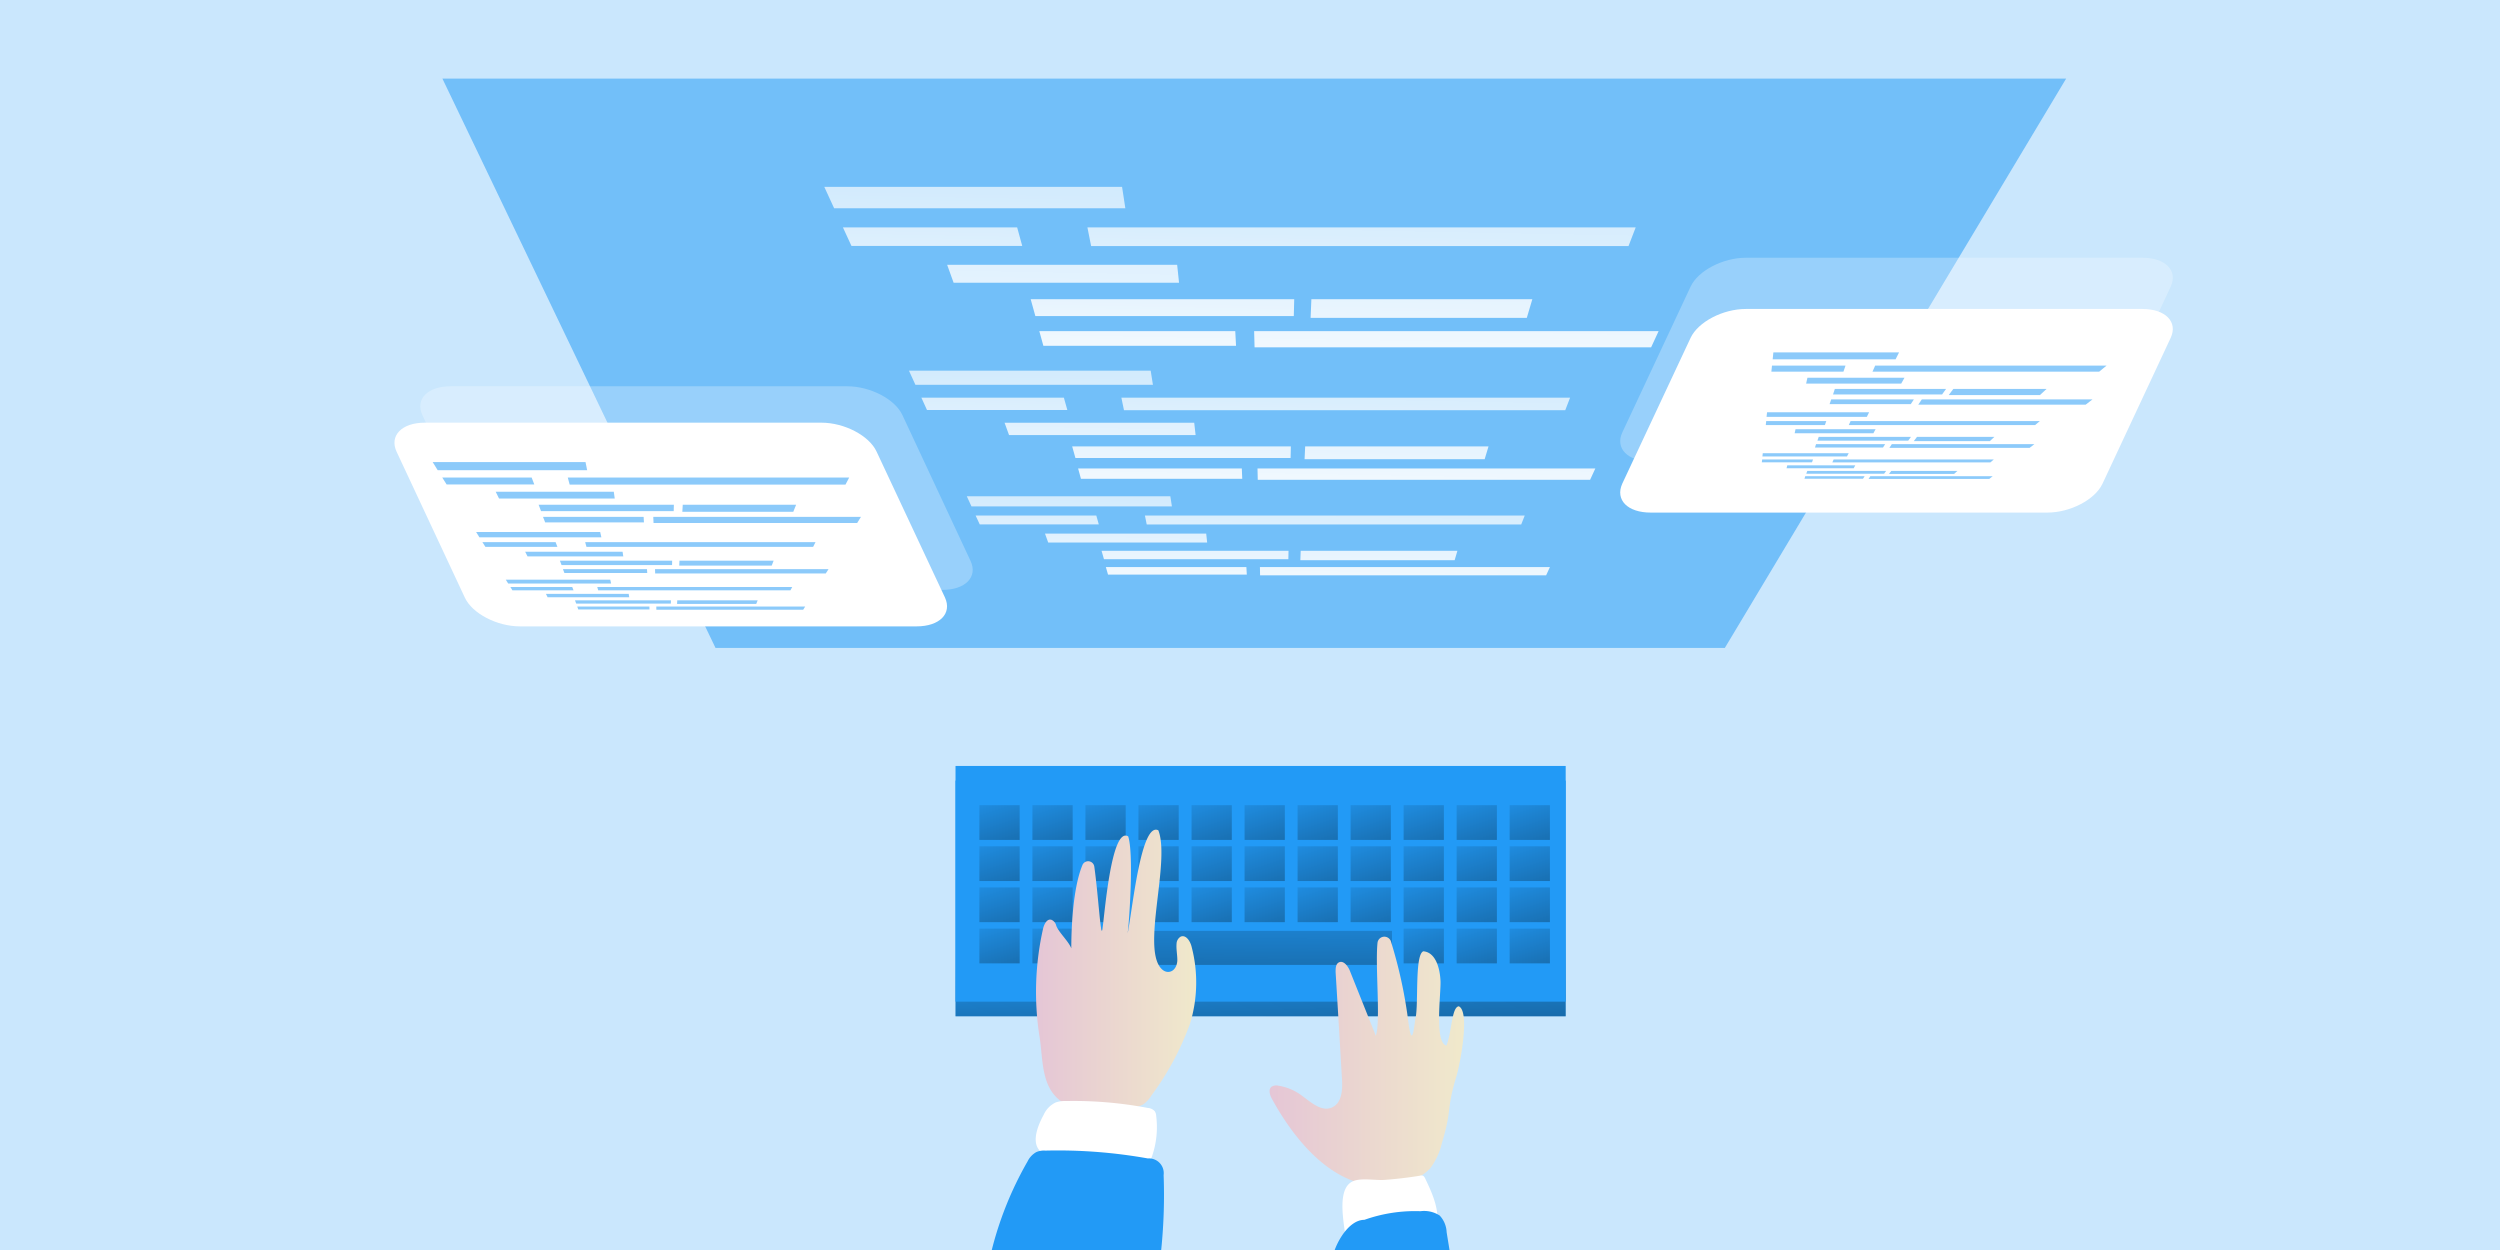 <svg id="Layer_1" data-name="Layer 1" xmlns="http://www.w3.org/2000/svg" xmlns:xlink="http://www.w3.org/1999/xlink" viewBox="0 0 290 145"><rect x="0" y="0" width="290" height="145" fill="#333333" stroke="none"/><defs><style>.cls-1{fill:#cae7fd;}.cls-2,.cls-47{fill:#229af6;}.cls-3{fill:url(#linear-gradient);}.cls-4{fill:url(#linear-gradient-2);}.cls-5{fill:url(#linear-gradient-3);}.cls-6{fill:url(#linear-gradient-4);}.cls-7{fill:url(#linear-gradient-5);}.cls-8{fill:url(#linear-gradient-6);}.cls-9{fill:url(#linear-gradient-7);}.cls-10{fill:url(#linear-gradient-8);}.cls-11{fill:url(#linear-gradient-9);}.cls-12{fill:url(#linear-gradient-10);}.cls-13{fill:url(#linear-gradient-11);}.cls-14{fill:url(#linear-gradient-12);}.cls-15{fill:url(#linear-gradient-13);}.cls-16{fill:url(#linear-gradient-14);}.cls-17{fill:url(#linear-gradient-15);}.cls-18{fill:url(#linear-gradient-16);}.cls-19{fill:url(#linear-gradient-17);}.cls-20{fill:url(#linear-gradient-18);}.cls-21{fill:url(#linear-gradient-19);}.cls-22{fill:url(#linear-gradient-20);}.cls-23{fill:url(#linear-gradient-21);}.cls-24{fill:url(#linear-gradient-22);}.cls-25{fill:url(#linear-gradient-23);}.cls-26{fill:url(#linear-gradient-24);}.cls-27{fill:url(#linear-gradient-25);}.cls-28{fill:url(#linear-gradient-26);}.cls-29{fill:url(#linear-gradient-27);}.cls-30{fill:url(#linear-gradient-28);}.cls-31{fill:url(#linear-gradient-29);}.cls-32{fill:url(#linear-gradient-30);}.cls-33{fill:url(#linear-gradient-31);}.cls-34{fill:url(#linear-gradient-32);}.cls-35{fill:url(#linear-gradient-33);}.cls-36{fill:url(#linear-gradient-34);}.cls-37{fill:url(#linear-gradient-35);}.cls-38{fill:url(#linear-gradient-36);}.cls-39{fill:url(#linear-gradient-37);}.cls-40{fill:url(#linear-gradient-38);}.cls-41{fill:url(#linear-gradient-39);}.cls-42{fill:url(#linear-gradient-40);}.cls-43{fill:url(#linear-gradient-41);}.cls-44{fill:url(#linear-gradient-42);}.cls-45,.cls-48{fill:#fff;}.cls-46{fill:url(#linear-gradient-43);}.cls-47,.cls-73{opacity:0.52;}.cls-47,.cls-48{isolation:isolate;}.cls-48{opacity:0.27;}.cls-49{fill:url(#linear-gradient-44);}.cls-50{fill:url(#linear-gradient-45);}.cls-51{fill:url(#linear-gradient-46);}.cls-52{fill:url(#linear-gradient-47);}.cls-53{fill:url(#linear-gradient-48);}.cls-54{fill:url(#linear-gradient-49);}.cls-55{fill:url(#linear-gradient-50);}.cls-56{fill:url(#linear-gradient-51);}.cls-57{fill:url(#linear-gradient-52);}.cls-58{fill:url(#linear-gradient-53);}.cls-59{fill:url(#linear-gradient-54);}.cls-60{fill:url(#linear-gradient-55);}.cls-61{fill:url(#linear-gradient-56);}.cls-62{fill:url(#linear-gradient-57);}.cls-63{fill:url(#linear-gradient-58);}.cls-64{fill:url(#linear-gradient-59);}.cls-65{fill:url(#linear-gradient-60);}.cls-66{fill:url(#linear-gradient-61);}.cls-67{fill:url(#linear-gradient-62);}.cls-68{fill:url(#linear-gradient-63);}.cls-69{fill:url(#linear-gradient-64);}.cls-70{fill:url(#linear-gradient-65);}.cls-71{fill:url(#linear-gradient-66);}.cls-72{fill:url(#linear-gradient-67);}</style><linearGradient id="linear-gradient" x1="403.89" y1="-663.32" x2="404.94" y2="-696.52" gradientTransform="matrix(1, 0, 0, -1, -257.5, -554)" gradientUnits="userSpaceOnUse"><stop offset="0" stop-color="#010101" stop-opacity="0"/><stop offset="0.95" stop-color="#010101"/></linearGradient><linearGradient id="linear-gradient-2" x1="371.8" y1="-644.48" x2="381.24" y2="-672.8" xlink:href="#linear-gradient"/><linearGradient id="linear-gradient-3" x1="371.8" y1="-649.25" x2="381.24" y2="-677.57" xlink:href="#linear-gradient"/><linearGradient id="linear-gradient-4" x1="371.8" y1="-654.03" x2="381.24" y2="-682.34" xlink:href="#linear-gradient"/><linearGradient id="linear-gradient-5" x1="371.8" y1="-658.8" x2="381.24" y2="-687.11" xlink:href="#linear-gradient"/><linearGradient id="linear-gradient-6" x1="377.95" y1="-644.48" x2="387.39" y2="-672.8" xlink:href="#linear-gradient"/><linearGradient id="linear-gradient-7" x1="377.95" y1="-649.25" x2="387.39" y2="-677.57" xlink:href="#linear-gradient"/><linearGradient id="linear-gradient-8" x1="377.95" y1="-654.03" x2="387.39" y2="-682.34" xlink:href="#linear-gradient"/><linearGradient id="linear-gradient-9" x1="377.95" y1="-658.8" x2="387.39" y2="-687.11" xlink:href="#linear-gradient"/><linearGradient id="linear-gradient-10" x1="384.1" y1="-644.48" x2="393.54" y2="-672.8" xlink:href="#linear-gradient"/><linearGradient id="linear-gradient-11" x1="384.1" y1="-649.25" x2="393.54" y2="-677.57" xlink:href="#linear-gradient"/><linearGradient id="linear-gradient-12" x1="384.1" y1="-654.03" x2="393.54" y2="-682.34" xlink:href="#linear-gradient"/><linearGradient id="linear-gradient-13" x1="384.1" y1="-658.8" x2="393.54" y2="-687.11" xlink:href="#linear-gradient"/><linearGradient id="linear-gradient-14" x1="390.25" y1="-644.48" x2="399.69" y2="-672.8" xlink:href="#linear-gradient"/><linearGradient id="linear-gradient-15" x1="390.25" y1="-649.25" x2="399.69" y2="-677.57" xlink:href="#linear-gradient"/><linearGradient id="linear-gradient-16" x1="390.25" y1="-654.03" x2="399.69" y2="-682.34" xlink:href="#linear-gradient"/><linearGradient id="linear-gradient-17" x1="396.41" y1="-644.48" x2="405.84" y2="-672.8" xlink:href="#linear-gradient"/><linearGradient id="linear-gradient-18" x1="396.41" y1="-649.25" x2="405.84" y2="-677.57" xlink:href="#linear-gradient"/><linearGradient id="linear-gradient-19" x1="396.41" y1="-654.03" x2="405.84" y2="-682.34" xlink:href="#linear-gradient"/><linearGradient id="linear-gradient-20" x1="402.55" y1="-644.48" x2="412" y2="-672.8" xlink:href="#linear-gradient"/><linearGradient id="linear-gradient-21" x1="402.55" y1="-649.25" x2="412" y2="-677.57" xlink:href="#linear-gradient"/><linearGradient id="linear-gradient-22" x1="402.55" y1="-654.03" x2="412" y2="-682.34" xlink:href="#linear-gradient"/><linearGradient id="linear-gradient-23" x1="408.71" y1="-644.48" x2="418.15" y2="-672.8" xlink:href="#linear-gradient"/><linearGradient id="linear-gradient-24" x1="408.71" y1="-649.25" x2="418.15" y2="-677.57" xlink:href="#linear-gradient"/><linearGradient id="linear-gradient-25" x1="408.71" y1="-654.03" x2="418.15" y2="-682.34" xlink:href="#linear-gradient"/><linearGradient id="linear-gradient-26" x1="414.86" y1="-644.48" x2="424.3" y2="-672.8" xlink:href="#linear-gradient"/><linearGradient id="linear-gradient-27" x1="414.86" y1="-649.25" x2="424.3" y2="-677.57" xlink:href="#linear-gradient"/><linearGradient id="linear-gradient-28" x1="414.86" y1="-654.03" x2="424.3" y2="-682.34" xlink:href="#linear-gradient"/><linearGradient id="linear-gradient-29" x1="421.01" y1="-644.48" x2="430.44" y2="-672.8" xlink:href="#linear-gradient"/><linearGradient id="linear-gradient-30" x1="421.01" y1="-649.25" x2="430.44" y2="-677.57" xlink:href="#linear-gradient"/><linearGradient id="linear-gradient-31" x1="421.01" y1="-654.03" x2="430.44" y2="-682.34" xlink:href="#linear-gradient"/><linearGradient id="linear-gradient-32" x1="421.01" y1="-658.8" x2="430.44" y2="-687.11" xlink:href="#linear-gradient"/><linearGradient id="linear-gradient-33" x1="427.16" y1="-644.48" x2="436.6" y2="-672.8" xlink:href="#linear-gradient"/><linearGradient id="linear-gradient-34" x1="427.16" y1="-649.25" x2="436.6" y2="-677.57" xlink:href="#linear-gradient"/><linearGradient id="linear-gradient-35" x1="427.16" y1="-654.03" x2="436.6" y2="-682.34" xlink:href="#linear-gradient"/><linearGradient id="linear-gradient-36" x1="427.16" y1="-658.8" x2="436.6" y2="-687.11" xlink:href="#linear-gradient"/><linearGradient id="linear-gradient-37" x1="433.31" y1="-644.48" x2="442.75" y2="-672.8" xlink:href="#linear-gradient"/><linearGradient id="linear-gradient-38" x1="433.31" y1="-649.25" x2="442.75" y2="-677.57" xlink:href="#linear-gradient"/><linearGradient id="linear-gradient-39" x1="433.31" y1="-654.03" x2="442.75" y2="-682.34" xlink:href="#linear-gradient"/><linearGradient id="linear-gradient-40" x1="433.31" y1="-658.8" x2="442.75" y2="-687.11" xlink:href="#linear-gradient"/><linearGradient id="linear-gradient-41" x1="400.78" y1="-655.09" x2="400.53" y2="-697.85" xlink:href="#linear-gradient"/><linearGradient id="linear-gradient-42" x1="465.93" y1="-667.64" x2="484.53" y2="-667.64" gradientTransform="matrix(1, 0, 0, -1, -345.74, -555.05)" gradientUnits="userSpaceOnUse"><stop offset="0" stop-color="#e5c6d6"/><stop offset="0.42" stop-color="#ead4d0"/><stop offset="1" stop-color="#f0e9cb"/></linearGradient><linearGradient id="linear-gradient-43" x1="493.01" y1="-678.17" x2="515.55" y2="-678.17" xlink:href="#linear-gradient-42"/><linearGradient id="linear-gradient-44" x1="460.1" y1="-33.49" x2="458.25" y2="65.64" gradientTransform="translate(-345.74 -11.87)" gradientUnits="userSpaceOnUse"><stop offset="0" stop-color="#fff" stop-opacity="0"/><stop offset="0.99" stop-color="#fff"/></linearGradient><linearGradient id="linear-gradient-45" x1="455.18" y1="-28.26" x2="453.47" y2="63.38" xlink:href="#linear-gradient-44"/><linearGradient id="linear-gradient-46" x1="504.93" y1="-28.57" x2="503.18" y2="64.71" xlink:href="#linear-gradient-44"/><linearGradient id="linear-gradient-47" x1="470.32" y1="-23.37" x2="468.71" y2="62.11" xlink:href="#linear-gradient-44"/><linearGradient id="linear-gradient-48" x1="481.82" y1="-18.95" x2="480.31" y2="61.18" xlink:href="#linear-gradient-44"/><linearGradient id="linear-gradient-49" x1="511.86" y1="-18.23" x2="510.37" y2="61.64" xlink:href="#linear-gradient-44"/><linearGradient id="linear-gradient-50" x1="478.93" y1="-14.42" x2="477.54" y2="60.23" xlink:href="#linear-gradient-44"/><linearGradient id="linear-gradient-51" x1="515.9" y1="-15.31" x2="514.48" y2="61.04" xlink:href="#linear-gradient-44"/><linearGradient id="linear-gradient-52" x1="466.21" y1="8.35" x2="464.93" y2="77.08" xlink:href="#linear-gradient-44"/><linearGradient id="linear-gradient-53" x1="461.96" y1="11.78" x2="460.77" y2="75.42" xlink:href="#linear-gradient-44"/><linearGradient id="linear-gradient-54" x1="502.76" y1="9.52" x2="501.49" y2="77.11" xlink:href="#linear-gradient-44"/><linearGradient id="linear-gradient-55" x1="474.24" y1="14.06" x2="473.1" y2="74.75" xlink:href="#linear-gradient-44"/><linearGradient id="linear-gradient-56" x1="483.69" y1="16.24" x2="482.6" y2="74.18" xlink:href="#linear-gradient-44"/><linearGradient id="linear-gradient-57" x1="508.62" y1="17.18" x2="507.55" y2="74.41" xlink:href="#linear-gradient-44"/><linearGradient id="linear-gradient-58" x1="481.21" y1="19.17" x2="480.2" y2="73.42" xlink:href="#linear-gradient-44"/><linearGradient id="linear-gradient-59" x1="512.12" y1="17.44" x2="511.05" y2="74.17" xlink:href="#linear-gradient-44"/><linearGradient id="linear-gradient-60" x1="470.44" y1="34.87" x2="469.48" y2="85.9" xlink:href="#linear-gradient-44"/><linearGradient id="linear-gradient-61" x1="466.7" y1="37.41" x2="465.82" y2="84.56" xlink:href="#linear-gradient-44"/><linearGradient id="linear-gradient-62" x1="501.28" y1="34.31" x2="500.3" y2="86.34" xlink:href="#linear-gradient-44"/><linearGradient id="linear-gradient-63" x1="477.04" y1="38.43" x2="476.18" y2="84.18" xlink:href="#linear-gradient-44"/><linearGradient id="linear-gradient-64" x1="485.05" y1="39.5" x2="484.22" y2="83.79" xlink:href="#linear-gradient-44"/><linearGradient id="linear-gradient-65" x1="506.36" y1="40.51" x2="505.55" y2="83.91" xlink:href="#linear-gradient-44"/><linearGradient id="linear-gradient-66" x1="482.88" y1="41.57" x2="482.1" y2="83.15" xlink:href="#linear-gradient-44"/><linearGradient id="linear-gradient-67" x1="509.43" y1="39.49" x2="508.6" y2="83.83" xlink:href="#linear-gradient-44"/></defs><polyline class="cls-1" points="290 0 0 0 0 145 290 145 290 0"/><rect class="cls-2" x="110.84" y="90.55" width="70.78" height="27.34"/><rect class="cls-3" x="110.84" y="90.55" width="70.78" height="27.34"/><rect class="cls-2" x="110.84" y="88.85" width="70.78" height="27.34"/><rect class="cls-4" x="113.61" y="93.4" width="4.67" height="4.03"/><rect class="cls-5" x="113.61" y="98.17" width="4.67" height="4.03"/><rect class="cls-6" x="113.61" y="102.94" width="4.67" height="4.03"/><rect class="cls-7" x="113.61" y="107.72" width="4.67" height="4.03"/><rect class="cls-8" x="119.76" y="93.4" width="4.67" height="4.03"/><rect class="cls-9" x="119.76" y="98.17" width="4.67" height="4.03"/><rect class="cls-10" x="119.76" y="102.94" width="4.67" height="4.03"/><rect class="cls-11" x="119.76" y="107.72" width="4.67" height="4.03"/><rect class="cls-12" x="125.91" y="93.4" width="4.67" height="4.03"/><rect class="cls-13" x="125.91" y="98.17" width="4.67" height="4.03"/><rect class="cls-14" x="125.91" y="102.94" width="4.67" height="4.03"/><rect class="cls-15" x="125.91" y="107.72" width="4.67" height="4.03"/><rect class="cls-16" x="132.06" y="93.4" width="4.67" height="4.03"/><rect class="cls-17" x="132.06" y="98.17" width="4.67" height="4.03"/><rect class="cls-18" x="132.06" y="102.94" width="4.67" height="4.03"/><rect class="cls-19" x="138.22" y="93.4" width="4.67" height="4.03"/><rect class="cls-20" x="138.22" y="98.17" width="4.67" height="4.03"/><rect class="cls-21" x="138.22" y="102.94" width="4.67" height="4.03"/><rect class="cls-22" x="144.37" y="93.4" width="4.67" height="4.03"/><rect class="cls-23" x="144.37" y="98.17" width="4.67" height="4.03"/><rect class="cls-24" x="144.37" y="102.94" width="4.67" height="4.03"/><rect class="cls-25" x="150.52" y="93.4" width="4.67" height="4.03"/><rect class="cls-26" x="150.52" y="98.17" width="4.67" height="4.03"/><rect class="cls-27" x="150.52" y="102.94" width="4.67" height="4.03"/><rect class="cls-28" x="156.67" y="93.4" width="4.67" height="4.03"/><rect class="cls-29" x="156.67" y="98.17" width="4.67" height="4.03"/><rect class="cls-30" x="156.67" y="102.94" width="4.67" height="4.03"/><rect class="cls-31" x="162.82" y="93.4" width="4.67" height="4.03"/><rect class="cls-32" x="162.82" y="98.17" width="4.67" height="4.03"/><rect class="cls-33" x="162.82" y="102.94" width="4.67" height="4.03"/><rect class="cls-34" x="162.82" y="107.72" width="4.67" height="4.03"/><rect class="cls-35" x="168.97" y="93.4" width="4.67" height="4.03"/><rect class="cls-36" x="168.97" y="98.17" width="4.67" height="4.03"/><rect class="cls-37" x="168.97" y="102.94" width="4.67" height="4.03"/><rect class="cls-38" x="168.97" y="107.72" width="4.67" height="4.03"/><rect class="cls-39" x="175.12" y="93.4" width="4.67" height="4.03"/><rect class="cls-40" x="175.12" y="98.17" width="4.67" height="4.03"/><rect class="cls-41" x="175.12" y="102.94" width="4.67" height="4.03"/><rect class="cls-42" x="175.12" y="107.72" width="4.67" height="4.03"/><rect class="cls-43" x="124.99" y="107.98" width="36.48" height="3.95"/><path class="cls-44" d="M121,107.71c.13-.54.49-1.21,1-1a1,1,0,0,1,.53.69c.3.77,1.46,1.83,1.74,2.61,0-1.94.13-6.85,1.29-9.66a.72.72,0,0,1,1.38.18c.45,3.19.75,8.36.93,7.3.24-1.33,1-12,3-10.81.63,1.9.18,9.25-.06,11.24.54-2.63,1.54-13,3.56-11.94,1.27,3.33-1.37,11.84-.16,15.19.22.62.7,1.28,1.36,1.23s1-.75,1-1.38-.14-1.25-.09-1.87a1,1,0,0,1,.48-.84c.59-.25,1.08.48,1.25,1.11a16.33,16.33,0,0,1-.15,8.93,32.51,32.51,0,0,1-4.47,8.35,3.71,3.71,0,0,1-.88,1,2.28,2.28,0,0,1-.61.29,13.35,13.35,0,0,1-4.7.67c-6.87-.38-6.24-4.81-6.79-8.6A33.29,33.29,0,0,1,121,107.71Z"/><path class="cls-45" d="M121.06,129.33a2.89,2.89,0,0,1,1.41-1.45,3.2,3.2,0,0,1,1.15-.16,46.09,46.09,0,0,1,9.52.8,1.2,1.2,0,0,1,.8.37,1.07,1.07,0,0,1,.18.57,10.34,10.34,0,0,1-.48,4.65,1,1,0,0,1-.37.56,1,1,0,0,1-.64.06,83.72,83.72,0,0,0-9.75-.54C119.6,134.18,119.64,131.93,121.06,129.33Z"/><path class="cls-2" d="M133.31,153.17a127.56,127.56,0,0,1-18.84-2.87,4.3,4.3,0,0,1-.12-1.92,40.3,40.3,0,0,1,4.85-13.66,2.45,2.45,0,0,1,1-1.07,2.16,2.16,0,0,1,1.06-.18,59.33,59.33,0,0,1,11.9.91,1.71,1.71,0,0,1,1.82,1.93A62.51,62.51,0,0,1,133.31,153.17Z"/><path class="cls-46" d="M147.55,127.48c-.27-.48-.46-1.17,0-1.45a1.05,1.05,0,0,1,.74-.09,6.08,6.08,0,0,1,2.51,1c1.16.81,2.43,2.1,3.72,1.52,1.13-.51,1.23-2,1.15-3.28q-.36-6.21-.74-12.42c0-.41,0-.91.36-1.11.54-.3,1.08.41,1.31,1l3,7.51c.57-1.8-.09-8,.19-10.78a.8.8,0,0,1,.88-.72.82.82,0,0,1,.66.49,54.21,54.21,0,0,1,2,9.08c.49,4,.73.49.88-.17.35-1.65-.11-7.28.89-7.71,1.45.11,1.94,2,2,3.46s-.73,7.14.69,7.48c.63-1.58.59-4.46,1.43-4.56,1.33.61.16,6.65-.26,8.06-1.26,4.2-.45,3.64-1.71,7.84a7.77,7.77,0,0,1-1.36,2.91,6,6,0,0,1-3,1.67C155.83,139.16,150.58,133,147.55,127.48Z"/><path class="cls-45" d="M156,142.91a1,1,0,0,0,1,1.12,22.11,22.11,0,0,0,8.53-.63,1.72,1.72,0,0,0,.8-.39,1.58,1.58,0,0,0,.37-.88c.27-1.88-.56-3.72-1.38-5.43a.79.79,0,0,0-.23-.31.67.67,0,0,0-.42,0c-1.36.22-2.73.38-4.1.48-1,.07-2.64-.25-3.57.13C155.14,137.73,155.8,141.26,156,142.91Z"/><path class="cls-2" d="M168.73,149a78,78,0,0,1-14.54,3.32c.06-1.94.12-4,.28-5.89.14-1.66,1.78-4.93,3.8-4.93a17.54,17.54,0,0,1,6.49-1A3.32,3.32,0,0,1,167,141a3,3,0,0,1,.81,1.94C168.14,145,168.49,147,168.73,149Z"/><polygon class="cls-47" points="200.08 75.16 83 75.16 51.32 9.12 239.67 9.12 200.08 75.16"/><path class="cls-48" d="M109.29,68.43h-46c-2.68,0-5.55-1.49-6.41-3.34L49,48.15c-.86-1.85.61-3.34,3.28-3.34h46c2.67,0,5.54,1.49,6.4,3.34l7.91,16.93C113.44,66.92,112,68.43,109.29,68.43Z"/><path class="cls-45" d="M106.32,72.66h-46c-2.67,0-5.54-1.49-6.4-3.34L46,52.39c-.85-1.85.6-3.36,3.28-3.36h46c2.67,0,5.54,1.5,6.4,3.35l7.94,16.94C110.46,71.17,109,72.66,106.32,72.66Z"/><path class="cls-48" d="M191.48,53.52h46c2.68,0,5.54-1.5,6.41-3.34l7.91-16.93c.86-1.85-.61-3.35-3.28-3.35h-46c-2.67,0-5.54,1.5-6.41,3.35l-7.93,16.93C187.34,52,188.81,53.52,191.48,53.52Z"/><path class="cls-45" d="M191.48,59.46h46c2.68,0,5.54-1.5,6.41-3.35l7.91-16.92c.86-1.85-.61-3.35-3.28-3.35h-46c-2.67,0-5.54,1.5-6.41,3.35l-7.93,16.92C187.34,58,188.81,59.46,191.48,59.46Z"/><polygon class="cls-49" points="95.62 21.68 130.16 21.68 130.54 24.16 96.76 24.16 95.62 21.68"/><polygon class="cls-50" points="97.78 26.38 117.99 26.38 118.58 28.53 98.77 28.53 97.78 26.38"/><polygon class="cls-51" points="126.14 26.38 189.74 26.38 188.91 28.54 126.57 28.54 126.14 26.38"/><polygon class="cls-52" points="109.87 30.72 136.55 30.72 136.77 32.8 110.62 32.8 109.87 30.72"/><polygon class="cls-53" points="119.56 34.71 150.13 34.71 150.08 36.66 120.1 36.66 119.56 34.71"/><polygon class="cls-54" points="152.12 34.71 177.75 34.71 177.11 36.87 152.03 36.87 152.12 34.71"/><polygon class="cls-55" points="120.56 38.41 143.29 38.41 143.38 40.11 121.03 40.11 120.56 38.41"/><polygon class="cls-56" points="145.48 38.41 192.4 38.41 191.53 40.29 145.53 40.29 145.48 38.41"/><polygon class="cls-57" points="105.44 43 133.48 43 133.74 44.64 106.19 44.64 105.44 43"/><polygon class="cls-58" points="106.88 46.13 123.41 46.13 123.81 47.56 107.53 47.56 106.88 46.13"/><polygon class="cls-59" points="130.08 46.13 182.13 46.13 181.57 47.58 130.38 47.58 130.08 46.13"/><polygon class="cls-60" points="116.53 49.04 138.53 49.04 138.69 50.47 117.05 50.47 116.53 49.04"/><polygon class="cls-61" points="124.37 51.78 149.74 51.78 149.71 53.13 124.75 53.13 124.37 51.78"/><polygon class="cls-62" points="151.4 51.78 172.67 51.78 172.22 53.27 151.33 53.27 151.4 51.78"/><polygon class="cls-63" points="125.06 54.34 144.05 54.34 144.1 55.54 125.39 55.54 125.06 54.34"/><polygon class="cls-64" points="145.87 54.34 185.06 54.34 184.45 55.66 145.9 55.66 145.87 54.34"/><polygon class="cls-65" points="112.15 57.57 135.76 57.57 135.94 58.74 112.69 58.74 112.15 57.57"/><polygon class="cls-66" points="113.17 59.8 127.17 59.8 127.46 60.83 113.65 60.83 113.17 59.8"/><polygon class="cls-67" points="132.81 59.8 176.87 59.8 176.46 60.84 133.02 60.84 132.81 59.8"/><polygon class="cls-68" points="121.22 61.9 139.92 61.9 140.03 62.93 121.59 62.93 121.22 61.9"/><polygon class="cls-69" points="127.78 63.89 149.47 63.89 149.45 64.87 128.06 64.87 127.78 63.89"/><polygon class="cls-70" points="150.88 63.89 169.06 63.89 168.74 64.98 150.84 64.98 150.88 63.89"/><polygon class="cls-71" points="128.28 65.78 144.58 65.78 144.63 66.65 128.53 66.65 128.28 65.78"/><polygon class="cls-72" points="146.15 65.78 179.79 65.78 179.35 66.74 146.17 66.74 146.15 65.78"/><g class="cls-73"><polygon class="cls-2" points="50.19 53.6 67.92 53.6 68.11 54.54 50.77 54.54 50.19 53.6"/><polygon class="cls-2" points="51.3 55.39 61.67 55.39 61.98 56.2 51.81 56.2 51.3 55.39"/><polygon class="cls-2" points="65.86 55.39 98.51 55.39 98.08 56.21 66.08 56.21 65.86 55.39"/><polygon class="cls-2" points="57.5 57.04 71.2 57.04 71.31 57.83 57.89 57.83 57.5 57.04"/><polygon class="cls-2" points="62.48 58.55 78.17 58.55 78.15 59.29 62.76 59.29 62.48 58.55"/><polygon class="cls-2" points="79.2 58.55 92.35 58.55 92.02 59.37 79.15 59.37 79.2 58.55"/><polygon class="cls-2" points="62.99 59.96 74.66 59.96 74.7 60.6 63.24 60.6 62.99 59.96"/><polygon class="cls-2" points="75.78 59.96 99.87 59.96 99.43 60.67 75.81 60.67 75.78 59.96"/><polygon class="cls-2" points="55.23 61.71 69.62 61.71 69.76 62.33 55.61 62.33 55.23 61.71"/><polygon class="cls-2" points="55.96 62.89 64.45 62.89 64.66 63.44 56.31 63.44 55.96 62.89"/><polygon class="cls-2" points="67.88 62.89 94.6 62.89 94.32 63.44 68.03 63.44 67.88 62.89"/><polygon class="cls-2" points="60.92 64 72.22 64 72.3 64.54 61.19 64.54 60.92 64"/><polygon class="cls-2" points="64.95 65.04 77.97 65.04 77.96 65.55 65.14 65.55 64.95 65.04"/><polygon class="cls-2" points="78.82 65.04 89.74 65.04 89.52 65.61 78.79 65.61 78.82 65.04"/><polygon class="cls-2" points="65.3 66.02 75.05 66.02 75.08 66.47 65.47 66.47 65.3 66.02"/><polygon class="cls-2" points="75.98 66.02 96.11 66.02 95.79 66.52 76 66.52 75.98 66.02"/><polygon class="cls-2" points="58.67 67.24 70.79 67.24 70.89 67.69 58.95 67.69 58.67 67.24"/><polygon class="cls-2" points="59.2 68.09 66.38 68.09 66.53 68.48 59.44 68.48 59.2 68.09"/><polygon class="cls-2" points="69.28 68.09 91.9 68.09 91.69 68.48 69.39 68.48 69.28 68.09"/><polygon class="cls-2" points="63.33 68.89 72.93 68.89 72.99 69.28 63.52 69.28 63.33 68.89"/><polygon class="cls-2" points="66.7 69.64 77.83 69.64 77.82 70.02 66.84 70.02 66.7 69.64"/><polygon class="cls-2" points="78.56 69.64 87.89 69.64 87.72 70.06 78.54 70.06 78.56 69.64"/><polygon class="cls-2" points="66.96 70.36 75.33 70.36 75.34 70.7 67.08 70.7 66.96 70.36"/><polygon class="cls-2" points="76.13 70.36 93.4 70.36 93.17 70.73 76.14 70.73 76.13 70.36"/></g><g class="cls-73"><polygon class="cls-2" points="205.71 40.88 220.29 40.88 219.89 41.68 205.63 41.68 205.71 40.88"/><polygon class="cls-2" points="205.55 42.41 214.08 42.41 213.84 43.11 205.48 43.11 205.55 42.41"/><polygon class="cls-2" points="217.52 42.41 244.36 42.41 243.51 43.11 217.21 43.11 217.52 42.41"/><polygon class="cls-2" points="209.66 43.82 220.92 43.82 220.54 44.5 209.51 44.5 209.66 43.82"/><polygon class="cls-2" points="212.84 45.12 225.74 45.12 225.28 45.76 212.63 45.76 212.84 45.12"/><polygon class="cls-2" points="226.58 45.12 237.4 45.12 236.63 45.83 226.05 45.83 226.58 45.12"/><polygon class="cls-2" points="212.42 46.33 222.01 46.33 221.65 46.88 212.23 46.88 212.42 46.33"/><polygon class="cls-2" points="222.93 46.33 242.73 46.33 241.94 46.94 222.52 46.94 222.93 46.33"/><polygon class="cls-2" points="204.98 47.82 216.82 47.82 216.55 48.36 204.92 48.36 204.98 47.82"/><polygon class="cls-2" points="204.88 48.84 211.85 48.84 211.69 49.31 204.83 49.31 204.88 48.84"/><polygon class="cls-2" points="214.67 48.84 236.63 48.84 236.07 49.31 214.46 49.31 214.67 48.84"/><polygon class="cls-2" points="208.28 49.79 217.57 49.79 217.31 50.26 208.18 50.26 208.28 49.79"/><polygon class="cls-2" points="210.97 50.68 221.67 50.68 221.35 51.12 210.82 51.12 210.97 50.68"/><polygon class="cls-2" points="222.37 50.68 231.35 50.68 230.82 51.17 222 51.17 222.37 50.68"/><polygon class="cls-2" points="210.66 51.52 218.68 51.52 218.43 51.91 210.54 51.91 210.66 51.52"/><polygon class="cls-2" points="219.45 51.52 235.99 51.52 235.44 51.95 219.17 51.95 219.45 51.52"/><polygon class="cls-2" points="204.48 52.57 214.45 52.57 214.25 52.95 204.44 52.95 204.48 52.57"/><polygon class="cls-2" points="204.41 53.3 210.31 53.3 210.19 53.63 204.37 53.63 204.41 53.3"/><polygon class="cls-2" points="212.7 53.3 231.28 53.3 230.88 53.64 212.55 53.64 212.7 53.3"/><polygon class="cls-2" points="207.32 53.98 215.21 53.98 215.03 54.32 207.24 54.32 207.32 53.98"/><polygon class="cls-2" points="209.64 54.63 218.79 54.63 218.56 54.95 209.53 54.95 209.64 54.63"/><polygon class="cls-2" points="219.38 54.63 227.06 54.63 226.67 54.98 219.12 54.98 219.38 54.63"/><polygon class="cls-2" points="209.41 55.24 216.3 55.24 216.11 55.53 209.32 55.53 209.41 55.24"/><polygon class="cls-2" points="216.96 55.24 231.15 55.24 230.75 55.56 216.75 55.56 216.96 55.24"/></g></svg>